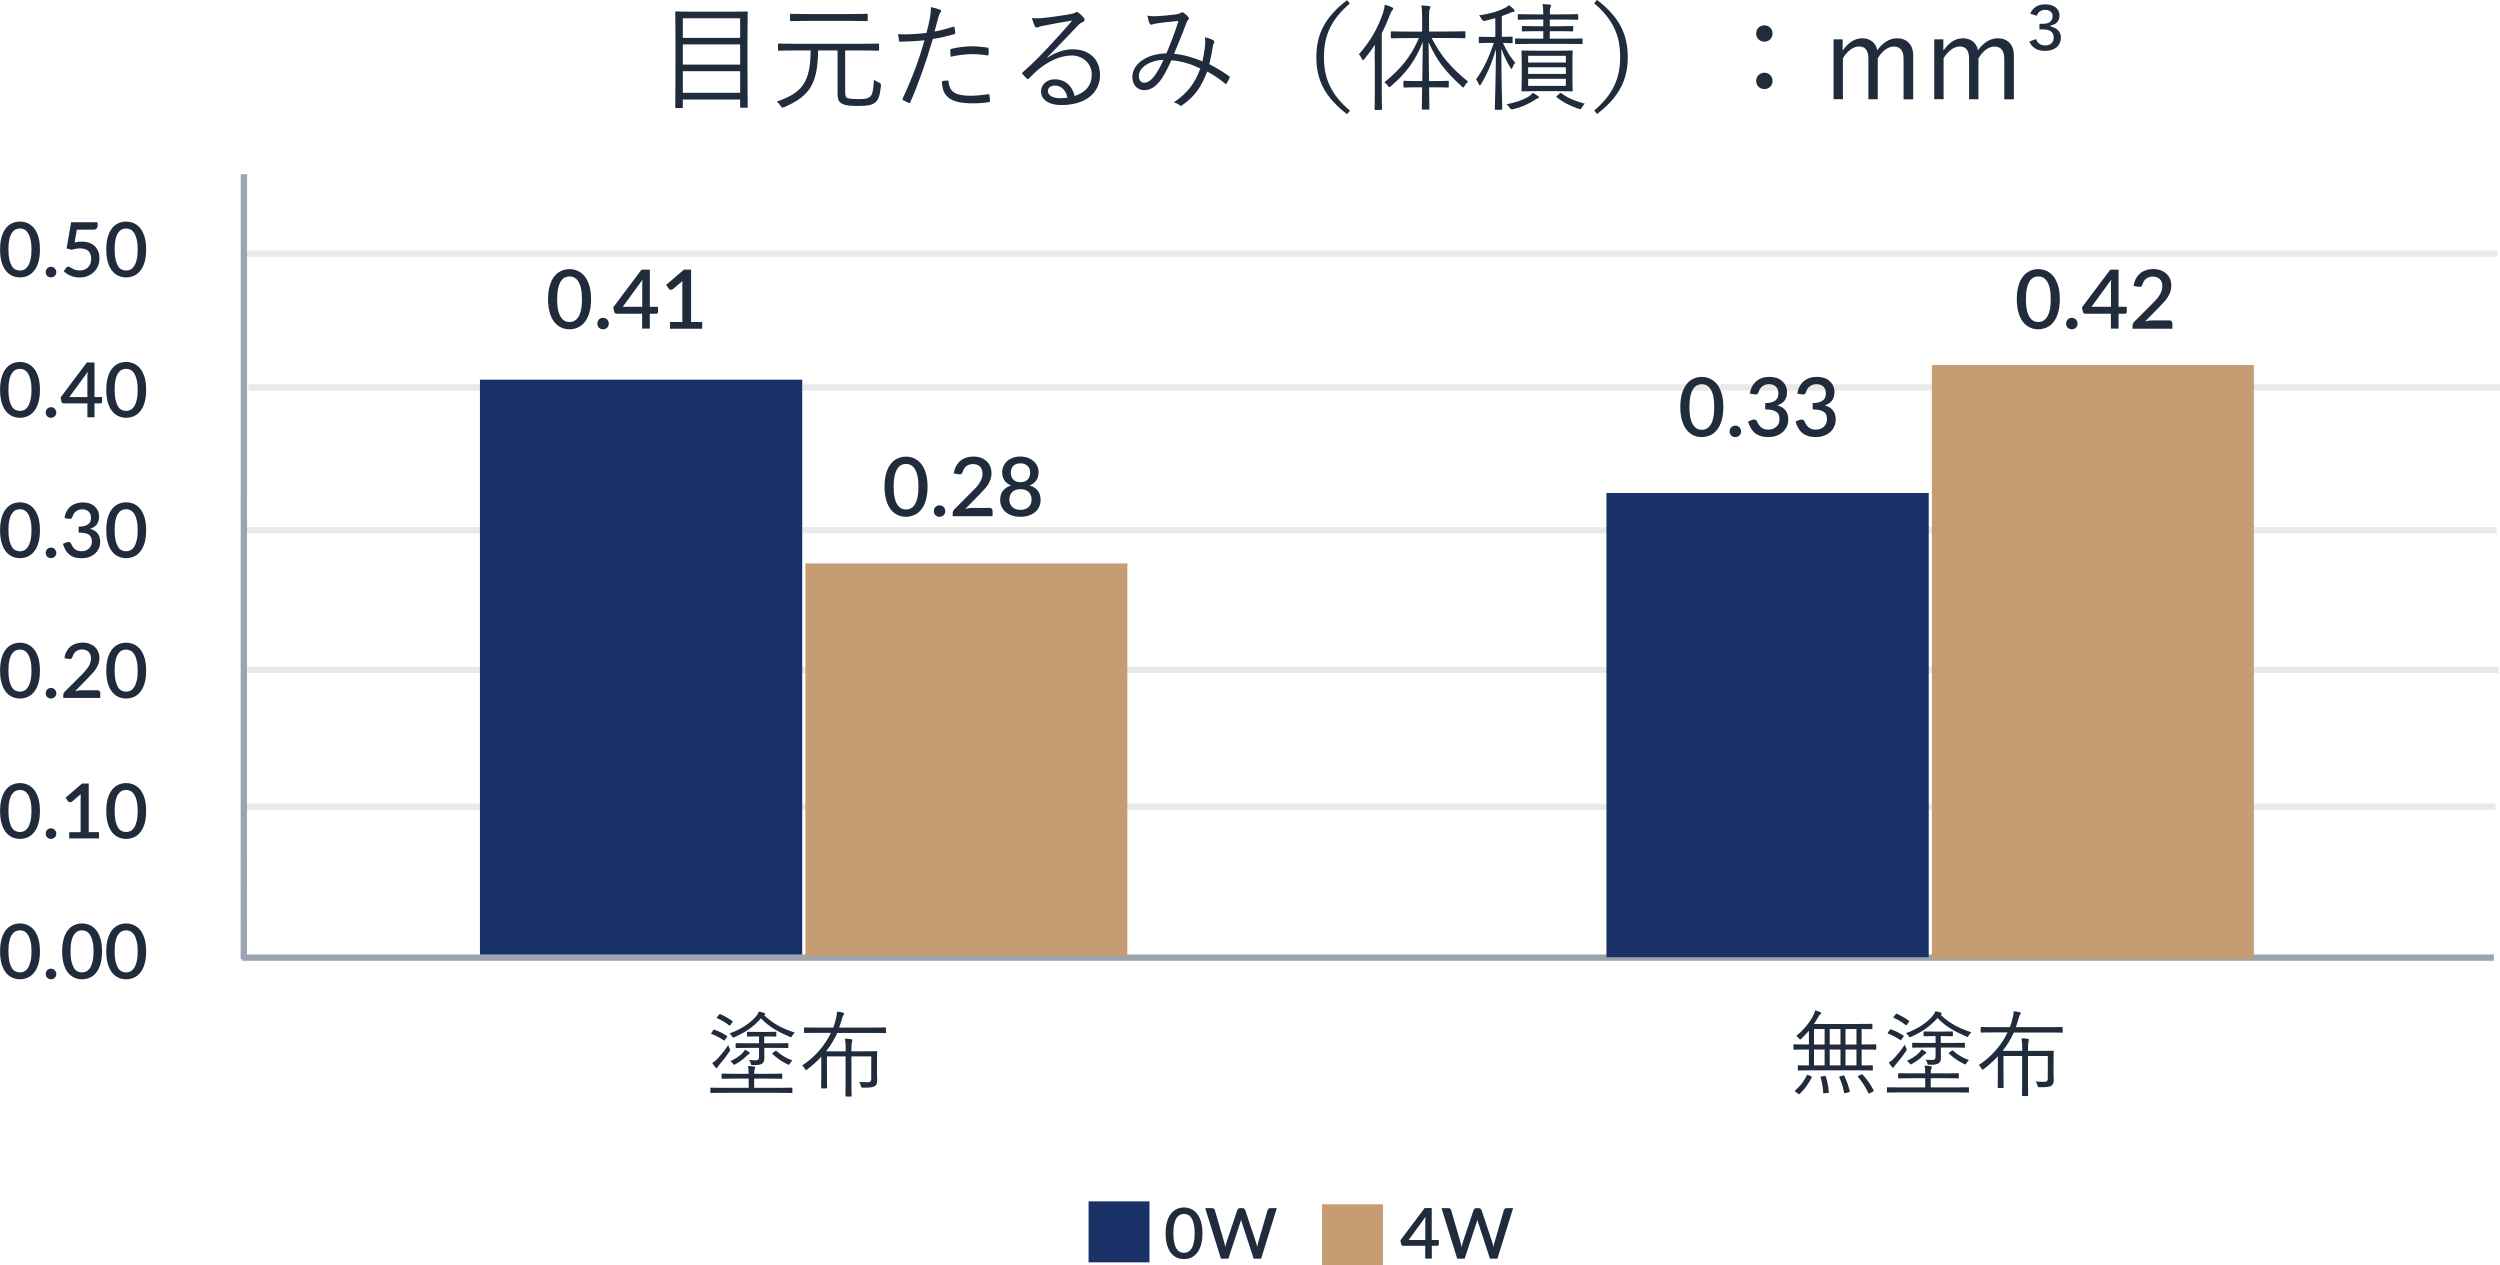 <?xml version="1.0" encoding="UTF-8"?>
<svg id="_レイヤー_2" data-name="レイヤー 2" xmlns="http://www.w3.org/2000/svg" viewBox="0 0 299.2 151.43">
  <defs>
    <style>
      .cls-1 {
        stroke: #3a4960;
      }

      .cls-1, .cls-2 {
        fill: none;
        stroke-miterlimit: 10;
        stroke-width: .76px;
      }

      .cls-3 {
        fill: #193166;
      }

      .cls-2 {
        stroke: #d3d3d3;
      }

      .cls-4 {
        fill: #c69c73;
      }

      .cls-5 {
        opacity: .5;
      }

      .cls-6 {
        fill: #202b3b;
      }
    </style>
  </defs>
  <g id="_饑1" data-name="ﾑ饑1">
    <g>
      <g class="cls-5">
        <g>
          <line class="cls-2" x1="29.46" y1="30.36" x2="298.93" y2="30.36"/>
          <line class="cls-2" x1="29.73" y1="46.37" x2="299.2" y2="46.37"/>
          <line class="cls-2" x1="29.32" y1="63.46" x2="298.79" y2="63.46"/>
          <line class="cls-2" x1="29.59" y1="80.17" x2="299.06" y2="80.17"/>
          <line class="cls-2" x1="29.18" y1="96.56" x2="298.65" y2="96.56"/>
          <line class="cls-1" x1="28.99" y1="114.61" x2="298.46" y2="114.61"/>
          <line class="cls-1" x1="29.19" y1="20.86" x2="29.18" y2="114.8"/>
        </g>
      </g>
      <g>
        <path class="cls-6" d="M4.78,29.86c0,.57-.06,1.07-.18,1.49-.12.42-.29.77-.51,1.04-.22.28-.47.48-.76.61-.29.13-.6.2-.94.2s-.65-.07-.94-.2c-.29-.13-.54-.34-.76-.61-.21-.28-.38-.62-.5-1.04-.12-.42-.18-.91-.18-1.49s.06-1.07.18-1.49c.12-.42.29-.77.5-1.04.21-.27.47-.48.76-.61.29-.14.61-.2.94-.2s.65.07.94.2c.29.14.54.34.76.61.22.27.38.62.51,1.04.12.42.18.92.18,1.49ZM3.77,29.86c0-.49-.04-.89-.12-1.21-.08-.32-.18-.58-.31-.78-.13-.19-.27-.33-.44-.41-.17-.08-.34-.12-.52-.12s-.36.04-.52.12c-.17.08-.31.22-.44.41s-.23.45-.3.78c-.08.32-.11.73-.11,1.21s.04.89.11,1.21c.08.32.18.58.3.78s.27.33.44.41c.17.08.34.12.52.12s.35-.04.52-.12c.17-.08.31-.22.44-.41.13-.19.23-.45.31-.78.08-.32.12-.73.12-1.21Z"/>
        <path class="cls-6" d="M5.47,32.57c0-.09.02-.17.05-.25.03-.08.08-.14.13-.2s.12-.1.2-.14c.08-.03.16-.05.25-.05s.17.02.25.05.15.08.2.14.1.13.14.2c.03.08.05.16.05.25s-.02.17-.05.25c-.03.08-.08.14-.14.2s-.13.1-.2.13c-.08.03-.16.05-.25.05s-.17-.02-.25-.05c-.08-.03-.14-.08-.2-.13s-.1-.12-.13-.2c-.03-.08-.05-.16-.05-.25Z"/>
        <path class="cls-6" d="M8.93,29.01c.16-.03.31-.06.45-.07s.28-.02.42-.02c.34,0,.65.05.91.15.26.1.48.24.66.42.18.18.31.39.4.63.09.24.13.5.13.78,0,.35-.06.67-.18.95-.12.29-.29.53-.51.73s-.47.36-.76.47c-.29.11-.61.16-.95.16-.2,0-.39-.02-.57-.06-.18-.04-.35-.09-.51-.16-.16-.07-.3-.15-.44-.24-.13-.09-.25-.18-.36-.28l.3-.42c.06-.09.15-.14.25-.14.07,0,.14.02.22.07.08.05.17.1.27.16.1.06.23.11.37.16.14.05.31.07.51.07.22,0,.41-.03.58-.1s.31-.17.43-.29c.12-.13.21-.28.27-.45.06-.18.09-.37.09-.58,0-.19-.03-.36-.08-.51s-.14-.28-.25-.39-.25-.19-.42-.24c-.17-.06-.36-.08-.58-.08-.16,0-.33.01-.49.04-.17.03-.34.07-.51.13l-.61-.17.54-3.13h3.17v.42c0,.14-.04.25-.13.34s-.23.13-.44.13h-1.92l-.26,1.52Z"/>
        <path class="cls-6" d="M17.49,29.86c0,.57-.06,1.07-.18,1.49-.12.42-.29.77-.51,1.04-.22.28-.47.48-.76.61-.29.13-.6.2-.94.2s-.65-.07-.94-.2c-.29-.13-.54-.34-.76-.61-.21-.28-.38-.62-.5-1.04-.12-.42-.18-.91-.18-1.49s.06-1.07.18-1.49c.12-.42.29-.77.5-1.04.21-.27.47-.48.76-.61.29-.14.61-.2.94-.2s.65.07.94.2c.29.14.54.34.76.61.22.27.38.62.51,1.04.12.42.18.92.18,1.49ZM16.48,29.86c0-.49-.04-.89-.12-1.21-.08-.32-.18-.58-.31-.78-.13-.19-.27-.33-.44-.41-.17-.08-.34-.12-.52-.12s-.36.04-.52.12c-.17.08-.31.22-.44.41s-.23.45-.3.78c-.08.32-.11.73-.11,1.21s.04.89.11,1.21c.08.32.18.58.3.78s.27.33.44.41c.17.08.34.12.52.12s.35-.04.52-.12c.17-.08.31-.22.44-.41.13-.19.23-.45.31-.78.08-.32.12-.73.12-1.21Z"/>
        <path class="cls-6" d="M4.78,46.66c0,.57-.06,1.07-.18,1.49-.12.42-.29.77-.51,1.04-.22.28-.47.48-.76.61-.29.13-.6.2-.94.2s-.65-.07-.94-.2c-.29-.13-.54-.34-.76-.61-.21-.28-.38-.62-.5-1.04-.12-.42-.18-.91-.18-1.49s.06-1.07.18-1.49c.12-.42.29-.77.5-1.04.21-.27.47-.48.76-.61.29-.14.61-.2.94-.2s.65.07.94.2c.29.14.54.34.76.61.22.27.38.62.51,1.04.12.42.18.92.18,1.49ZM3.77,46.66c0-.49-.04-.89-.12-1.21-.08-.32-.18-.58-.31-.78-.13-.19-.27-.33-.44-.41-.17-.08-.34-.12-.52-.12s-.36.04-.52.12c-.17.08-.31.22-.44.41s-.23.45-.3.78c-.08.32-.11.73-.11,1.21s.04.89.11,1.21c.08.32.18.58.3.78s.27.33.44.41c.17.08.34.12.52.12s.35-.04.52-.12c.17-.08.31-.22.44-.41.13-.19.23-.45.31-.78.08-.32.12-.73.12-1.21Z"/>
        <path class="cls-6" d="M5.47,49.37c0-.09.02-.17.05-.25.03-.08.08-.14.13-.2s.12-.1.2-.14c.08-.03.16-.05.25-.05s.17.02.25.05.15.08.2.14.1.13.14.2c.03.08.05.16.05.25s-.02.17-.05.25c-.03.08-.08.14-.14.2s-.13.1-.2.13c-.08.03-.16.05-.25.05s-.17-.02-.25-.05c-.08-.03-.14-.08-.2-.13s-.1-.12-.13-.2c-.03-.08-.05-.16-.05-.25Z"/>
        <path class="cls-6" d="M12.22,47.52v.56c0,.05-.02.1-.05.14-.03.04-.09.06-.16.06h-.7v1.66h-.85v-1.66h-2.83c-.07,0-.13-.02-.18-.06-.05-.04-.08-.09-.1-.15l-.1-.5,3.14-4.19h.92v4.14h.91ZM10.46,47.52v-2.39c0-.19.01-.4.04-.63l-2.2,3.02h2.16Z"/>
        <path class="cls-6" d="M17.49,46.66c0,.57-.06,1.07-.18,1.49-.12.42-.29.77-.51,1.04-.22.28-.47.48-.76.61-.29.13-.6.2-.94.2s-.65-.07-.94-.2c-.29-.13-.54-.34-.76-.61-.21-.28-.38-.62-.5-1.04-.12-.42-.18-.91-.18-1.49s.06-1.07.18-1.49c.12-.42.29-.77.5-1.04.21-.27.47-.48.76-.61.29-.14.61-.2.94-.2s.65.07.94.2c.29.14.54.34.76.61.22.27.38.62.51,1.04.12.42.18.92.18,1.49ZM16.48,46.66c0-.49-.04-.89-.12-1.21-.08-.32-.18-.58-.31-.78-.13-.19-.27-.33-.44-.41-.17-.08-.34-.12-.52-.12s-.36.04-.52.12c-.17.08-.31.22-.44.41s-.23.45-.3.78c-.08.32-.11.73-.11,1.21s.04.89.11,1.21c.08.32.18.58.3.78s.27.33.44.41c.17.08.34.12.52.12s.35-.04.52-.12c.17-.08.31-.22.44-.41.13-.19.23-.45.31-.78.08-.32.12-.73.12-1.21Z"/>
        <path class="cls-6" d="M4.78,63.46c0,.57-.06,1.07-.18,1.49-.12.42-.29.77-.51,1.04-.22.28-.47.48-.76.61-.29.13-.6.2-.94.2s-.65-.07-.94-.2c-.29-.13-.54-.34-.76-.61-.21-.28-.38-.62-.5-1.04-.12-.42-.18-.91-.18-1.49s.06-1.07.18-1.49c.12-.42.29-.77.5-1.04.21-.27.47-.48.76-.61.29-.14.61-.2.94-.2s.65.07.94.2c.29.14.54.34.76.61.22.27.38.62.51,1.04.12.42.18.92.18,1.49ZM3.77,63.46c0-.49-.04-.89-.12-1.21-.08-.32-.18-.58-.31-.78-.13-.19-.27-.33-.44-.41-.17-.08-.34-.12-.52-.12s-.36.04-.52.12c-.17.08-.31.22-.44.41s-.23.45-.3.78c-.08.32-.11.73-.11,1.21s.04.89.11,1.21c.08.32.18.58.3.78s.27.33.44.41c.17.08.34.12.52.12s.35-.04.52-.12c.17-.08.31-.22.44-.41.13-.19.23-.45.31-.78.08-.32.12-.73.12-1.21Z"/>
        <path class="cls-6" d="M5.47,66.17c0-.09.02-.17.05-.25.03-.08.08-.14.13-.2s.12-.1.2-.14c.08-.03.16-.05.25-.05s.17.02.25.05.15.08.2.14.1.13.14.2c.03.08.05.16.05.25s-.02.17-.05.25c-.03.08-.08.14-.14.2s-.13.1-.2.13c-.08.03-.16.05-.25.05s-.17-.02-.25-.05c-.08-.03-.14-.08-.2-.13s-.1-.12-.13-.2c-.03-.08-.05-.16-.05-.25Z"/>
        <path class="cls-6" d="M7.72,61.99c.05-.31.13-.58.26-.81.13-.23.28-.43.48-.58.19-.16.41-.27.66-.35.25-.08.52-.12.8-.12s.56.04.79.12c.24.08.44.2.61.35s.3.33.4.53c.09.21.14.43.14.68,0,.21-.02.39-.08.55-.05.16-.12.3-.21.42-.09.12-.21.22-.34.3-.13.08-.28.15-.45.2.41.12.71.31.91.57.2.26.3.58.3.98,0,.32-.06.6-.18.84-.12.25-.28.45-.48.62s-.44.3-.71.39c-.27.09-.55.13-.85.13-.34,0-.63-.04-.87-.12-.25-.08-.46-.2-.63-.35-.18-.15-.33-.33-.44-.54s-.22-.45-.3-.71l.42-.18c.11-.05.22-.06.32-.04s.18.08.22.17c.05.1.1.2.16.31.06.11.14.21.23.3s.21.17.35.23c.14.06.31.09.52.09s.39-.03.55-.1c.16-.07.29-.16.39-.26.1-.11.18-.23.23-.36s.08-.27.08-.4c0-.16-.02-.31-.06-.45-.04-.14-.12-.26-.23-.35-.11-.1-.27-.17-.48-.23-.21-.06-.48-.08-.82-.08v-.71c.28,0,.51-.03.7-.08.19-.05.34-.13.46-.22.11-.09.2-.2.25-.33.05-.13.07-.27.07-.43,0-.17-.03-.31-.08-.44s-.12-.23-.22-.32c-.09-.09-.2-.15-.33-.19s-.27-.06-.42-.06-.29.02-.41.06-.24.1-.34.18c-.1.08-.18.17-.25.27-.07.1-.12.22-.15.34-.04.12-.1.21-.17.25s-.18.05-.31.03l-.51-.09Z"/>
        <path class="cls-6" d="M17.49,63.46c0,.57-.06,1.07-.18,1.49-.12.42-.29.77-.51,1.04-.22.28-.47.48-.76.61-.29.13-.6.2-.94.2s-.65-.07-.94-.2c-.29-.13-.54-.34-.76-.61-.21-.28-.38-.62-.5-1.04-.12-.42-.18-.91-.18-1.49s.06-1.07.18-1.49c.12-.42.29-.77.5-1.04.21-.27.47-.48.76-.61.29-.14.61-.2.94-.2s.65.07.94.2c.29.14.54.34.76.61.22.27.38.62.51,1.04.12.42.18.92.18,1.49ZM16.48,63.46c0-.49-.04-.89-.12-1.21-.08-.32-.18-.58-.31-.78-.13-.19-.27-.33-.44-.41-.17-.08-.34-.12-.52-.12s-.36.04-.52.12c-.17.08-.31.22-.44.41s-.23.45-.3.78c-.08.32-.11.73-.11,1.21s.04.89.11,1.21c.08.32.18.58.3.78s.27.33.44.41c.17.08.34.12.52.12s.35-.04.52-.12c.17-.08.31-.22.44-.41.13-.19.23-.45.31-.78.08-.32.12-.73.12-1.21Z"/>
        <path class="cls-6" d="M4.78,80.26c0,.57-.06,1.07-.18,1.49-.12.42-.29.77-.51,1.04-.22.28-.47.48-.76.61-.29.13-.6.2-.94.2s-.65-.07-.94-.2c-.29-.13-.54-.34-.76-.61-.21-.28-.38-.62-.5-1.04-.12-.42-.18-.91-.18-1.49s.06-1.07.18-1.49c.12-.42.29-.77.5-1.04.21-.27.47-.48.76-.61.29-.14.61-.2.94-.2s.65.07.94.2c.29.14.54.34.76.61.22.27.38.62.51,1.04.12.42.18.92.18,1.49ZM3.77,80.26c0-.49-.04-.89-.12-1.21-.08-.32-.18-.58-.31-.78-.13-.19-.27-.33-.44-.41-.17-.08-.34-.12-.52-.12s-.36.04-.52.12c-.17.08-.31.22-.44.41s-.23.45-.3.78c-.08.32-.11.73-.11,1.21s.04.89.11,1.21c.08.32.18.58.3.78s.27.33.44.41c.17.08.34.12.52.12s.35-.04.52-.12c.17-.08.31-.22.44-.41.13-.19.23-.45.31-.78.08-.32.12-.73.12-1.21Z"/>
        <path class="cls-6" d="M5.47,82.97c0-.09.02-.17.05-.25.03-.08.08-.14.13-.2s.12-.1.2-.14c.08-.03.16-.05.25-.05s.17.02.25.05.15.08.2.14.1.13.14.2c.03.08.05.16.05.25s-.02.17-.05.25c-.03.08-.08.14-.14.2s-.13.1-.2.13c-.08.03-.16.05-.25.05s-.17-.02-.25-.05c-.08-.03-.14-.08-.2-.13s-.1-.12-.13-.2c-.03-.08-.05-.16-.05-.25Z"/>
        <path class="cls-6" d="M11.66,82.61c.11,0,.19.03.25.09.06.06.09.14.09.24v.59h-4.43v-.33c0-.07.01-.14.04-.21s.07-.14.13-.2l2.04-2.04c.17-.17.33-.34.46-.5.13-.16.25-.32.35-.47s.17-.32.22-.48c.05-.16.08-.33.08-.51s-.03-.33-.08-.46c-.05-.13-.13-.24-.22-.33-.09-.09-.2-.15-.33-.2s-.27-.07-.43-.07-.29.02-.41.06c-.13.04-.24.1-.34.18-.1.08-.18.17-.25.27-.07.1-.11.22-.14.34-.05.12-.1.21-.17.25s-.18.05-.31.03l-.51-.09c.05-.31.13-.58.26-.81.13-.23.28-.43.48-.58.19-.16.41-.27.66-.35s.52-.12.8-.12.56.04.8.13c.24.09.45.21.63.37.18.16.32.35.42.58s.15.48.15.77c0,.24-.04.47-.11.67s-.17.4-.29.59c-.12.19-.26.37-.43.55s-.33.36-.51.54l-1.58,1.62c.13-.04.26-.07.39-.09s.26-.03.38-.03h1.92Z"/>
        <path class="cls-6" d="M17.49,80.26c0,.57-.06,1.07-.18,1.49-.12.42-.29.77-.51,1.04-.22.28-.47.48-.76.61-.29.13-.6.2-.94.2s-.65-.07-.94-.2c-.29-.13-.54-.34-.76-.61-.21-.28-.38-.62-.5-1.04-.12-.42-.18-.91-.18-1.49s.06-1.07.18-1.49c.12-.42.29-.77.5-1.04.21-.27.47-.48.76-.61.29-.14.61-.2.94-.2s.65.07.94.2c.29.14.54.34.76.61.22.27.38.62.51,1.04.12.42.18.92.18,1.49ZM16.48,80.26c0-.49-.04-.89-.12-1.21-.08-.32-.18-.58-.31-.78-.13-.19-.27-.33-.44-.41-.17-.08-.34-.12-.52-.12s-.36.04-.52.12c-.17.08-.31.22-.44.41s-.23.45-.3.78c-.08.32-.11.73-.11,1.21s.04.89.11,1.21c.08.32.18.58.3.78s.27.33.44.41c.17.08.34.12.52.12s.35-.04.52-.12c.17-.08.31-.22.44-.41.13-.19.23-.45.31-.78.08-.32.12-.73.12-1.21Z"/>
        <path class="cls-6" d="M4.78,97.06c0,.57-.06,1.07-.18,1.49-.12.42-.29.77-.51,1.04-.22.28-.47.48-.76.61-.29.13-.6.2-.94.2s-.65-.07-.94-.2c-.29-.13-.54-.34-.76-.61-.21-.28-.38-.62-.5-1.04-.12-.42-.18-.91-.18-1.49s.06-1.07.18-1.49c.12-.42.29-.77.5-1.04.21-.27.47-.48.76-.61.29-.14.61-.2.94-.2s.65.07.94.2c.29.14.54.34.76.61.22.27.38.62.51,1.04.12.42.18.92.18,1.49ZM3.77,97.06c0-.49-.04-.89-.12-1.21-.08-.32-.18-.58-.31-.78-.13-.19-.27-.33-.44-.41-.17-.08-.34-.12-.52-.12s-.36.04-.52.12c-.17.08-.31.22-.44.41s-.23.45-.3.78c-.08.32-.11.73-.11,1.21s.04.89.11,1.21c.08.32.18.58.3.78s.27.33.44.41c.17.08.34.12.52.12s.35-.04.52-.12c.17-.08.31-.22.44-.41.13-.19.23-.45.31-.78.08-.32.12-.73.12-1.21Z"/>
        <path class="cls-6" d="M5.47,99.77c0-.09.02-.17.05-.25.03-.08.08-.14.13-.2s.12-.1.2-.14c.08-.03.16-.05.25-.05s.17.02.25.05.15.08.2.14.1.13.14.2c.03.08.05.16.05.25s-.02.17-.05.25c-.03.08-.08.14-.14.2s-.13.1-.2.13c-.08.03-.16.05-.25.05s-.17-.02-.25-.05c-.08-.03-.14-.08-.2-.13s-.1-.12-.13-.2c-.03-.08-.05-.16-.05-.25Z"/>
        <path class="cls-6" d="M11.85,99.6v.74h-3.57v-.74h1.37v-4.1c0-.15,0-.29.01-.45l-1.05.89s-.09.06-.14.07c-.05.01-.09.01-.13,0-.04,0-.08-.02-.11-.04s-.06-.04-.08-.07l-.3-.43,1.97-1.7h.8v5.82h1.23Z"/>
        <path class="cls-6" d="M17.49,97.06c0,.57-.06,1.07-.18,1.49-.12.42-.29.77-.51,1.04-.22.28-.47.48-.76.61-.29.13-.6.2-.94.2s-.65-.07-.94-.2c-.29-.13-.54-.34-.76-.61-.21-.28-.38-.62-.5-1.04-.12-.42-.18-.91-.18-1.49s.06-1.07.18-1.49c.12-.42.29-.77.5-1.04.21-.27.47-.48.76-.61.29-.14.61-.2.94-.2s.65.07.94.2c.29.14.54.34.76.61.22.27.38.62.51,1.04.12.42.18.92.18,1.49ZM16.48,97.06c0-.49-.04-.89-.12-1.21-.08-.32-.18-.58-.31-.78-.13-.19-.27-.33-.44-.41-.17-.08-.34-.12-.52-.12s-.36.04-.52.12c-.17.08-.31.22-.44.41s-.23.45-.3.78c-.08.32-.11.73-.11,1.21s.04.89.11,1.21c.08.32.18.58.3.78s.27.33.44.41c.17.08.34.12.52.12s.35-.04.52-.12c.17-.08.31-.22.44-.41.13-.19.23-.45.31-.78.08-.32.12-.73.12-1.21Z"/>
        <path class="cls-6" d="M4.78,113.86c0,.57-.06,1.07-.18,1.49-.12.42-.29.77-.51,1.04-.22.28-.47.48-.76.61-.29.13-.6.2-.94.2s-.65-.07-.94-.2c-.29-.13-.54-.34-.76-.61-.21-.28-.38-.62-.5-1.04-.12-.42-.18-.91-.18-1.49s.06-1.07.18-1.49c.12-.42.29-.77.5-1.04.21-.27.47-.48.76-.61.29-.14.61-.2.94-.2s.65.07.94.2c.29.14.54.34.76.61.22.27.38.62.51,1.04.12.42.18.92.18,1.49ZM3.77,113.86c0-.49-.04-.89-.12-1.21-.08-.32-.18-.58-.31-.78-.13-.19-.27-.33-.44-.41-.17-.08-.34-.12-.52-.12s-.36.04-.52.12c-.17.08-.31.22-.44.41s-.23.45-.3.78c-.08.32-.11.73-.11,1.21s.04.89.11,1.21c.08.32.18.58.3.78s.27.33.44.41c.17.08.34.12.52.12s.35-.04.52-.12c.17-.08.31-.22.44-.41.13-.19.23-.45.31-.78.08-.32.12-.73.12-1.21Z"/>
        <path class="cls-6" d="M5.47,116.57c0-.09.02-.17.05-.25.03-.08.08-.14.13-.2s.12-.1.2-.14c.08-.03.16-.05.25-.05s.17.02.25.05.15.08.2.14.1.13.14.2c.03.08.05.16.05.25s-.02.17-.05.25c-.03.08-.08.14-.14.2s-.13.1-.2.13c-.08.03-.16.05-.25.05s-.17-.02-.25-.05c-.08-.03-.14-.08-.2-.13s-.1-.12-.13-.2c-.03-.08-.05-.16-.05-.25Z"/>
        <path class="cls-6" d="M12.21,113.86c0,.57-.06,1.07-.18,1.49-.12.42-.29.77-.51,1.04-.22.28-.47.48-.76.61-.29.13-.6.2-.94.2s-.65-.07-.94-.2c-.29-.13-.54-.34-.76-.61-.21-.28-.38-.62-.5-1.04-.12-.42-.18-.91-.18-1.49s.06-1.07.18-1.49c.12-.42.29-.77.5-1.04.21-.27.47-.48.76-.61.29-.14.61-.2.94-.2s.65.07.94.2c.29.14.54.34.76.61.22.27.38.62.51,1.04.12.42.18.92.18,1.49ZM11.2,113.86c0-.49-.04-.89-.12-1.21-.08-.32-.18-.58-.31-.78-.13-.19-.27-.33-.44-.41-.17-.08-.34-.12-.52-.12s-.36.04-.52.12c-.17.08-.31.22-.44.41s-.23.45-.3.78c-.08.32-.11.73-.11,1.21s.04.89.11,1.21c.08.32.18.58.3.78s.27.33.44.41c.17.08.34.12.52.12s.35-.04.52-.12c.17-.08.31-.22.44-.41.13-.19.23-.45.31-.78.08-.32.12-.73.12-1.21Z"/>
        <path class="cls-6" d="M17.49,113.86c0,.57-.06,1.07-.18,1.49-.12.42-.29.77-.51,1.04-.22.28-.47.48-.76.61-.29.13-.6.2-.94.2s-.65-.07-.94-.2c-.29-.13-.54-.34-.76-.61-.21-.28-.38-.62-.5-1.04-.12-.42-.18-.91-.18-1.49s.06-1.07.18-1.49c.12-.42.29-.77.5-1.04.21-.27.47-.48.76-.61.29-.14.61-.2.94-.2s.65.07.94.2c.29.14.54.34.76.61.22.27.38.62.51,1.04.12.42.18.92.18,1.49ZM16.48,113.86c0-.49-.04-.89-.12-1.21-.08-.32-.18-.58-.31-.78-.13-.19-.27-.33-.44-.41-.17-.08-.34-.12-.52-.12s-.36.04-.52.12c-.17.08-.31.22-.44.41s-.23.45-.3.78c-.08.32-.11.73-.11,1.21s.04.89.11,1.21c.08.32.18.58.3.78s.27.33.44.41c.17.08.34.12.52.12s.35-.04.52-.12c.17-.08.31-.22.44-.41.13-.19.23-.45.31-.78.08-.32.12-.73.12-1.21Z"/>
      </g>
      <g>
        <path class="cls-6" d="M94.84,130.72c0,.08-.01.09-.09.09-.07,0-.41-.02-1.46-.02h-6.73c-1.04,0-1.4.02-1.46.02-.08,0-.08-.01-.08-.09v-.46c0-.08,0-.09.08-.09.06,0,.41.02,1.46.02h3.04v-1.1h-1.58c-1.13,0-1.51.02-1.57.02-.09,0-.09-.01-.09-.09v-.44c0-.08,0-.09.09-.09.06,0,.44.02,1.57.02h1.58c-.01-.35-.02-.65-.07-.93.28.01.52.03.73.07.08.01.13.06.13.1,0,.08-.02.12-.06.19-.04.09-.07.26-.07.57h1.69c1.14,0,1.52-.02,1.58-.02.08,0,.09.01.09.09v.44c0,.08-.01.09-.09.09-.06,0-.44-.02-1.58-.02h-1.69v1.1h3.02c1.04,0,1.39-.02,1.46-.02.08,0,.09.01.09.09v.46ZM86.78,124.42c-.08.12-.09.15-.18.08-.45-.31-.94-.56-1.43-.75-.08-.03-.09-.06,0-.18l.19-.27c.04-.07.08-.09.15-.06.52.18.97.4,1.46.72.08.04.08.08.01.18l-.19.28ZM87.37,125.69c0,.06-.03.1-.11.21-.41.63-.76,1.05-1.1,1.44-.16.19-.26.32-.28.38-.04.09-.07.12-.11.12s-.08-.03-.13-.09c-.13-.13-.3-.36-.4-.53.22-.13.45-.31.63-.52.45-.49.86-.97,1.29-1.64.02.16.1.3.17.44.04.08.06.12.06.17ZM86.06,121.43c.07-.08.07-.09.15-.06.47.21.97.49,1.43.82.07.04.07.08-.01.18l-.18.26c-.09.12-.11.15-.19.09-.44-.37-.94-.65-1.42-.86-.08-.03-.09-.06.01-.17l.21-.26ZM91.45,121.5c1.03.97,2.04,1.55,3.67,2.08-.12.12-.24.24-.31.38-.07.12-.09.18-.16.18-.03,0-.08-.02-.15-.06-1.42-.62-2.42-1.16-3.43-2.2-.94,1.06-1.92,1.69-3.15,2.24-.2.08-.21.08-.32-.11-.09-.13-.17-.22-.3-.32,1.44-.53,2.49-1.25,3.16-2.03.2-.24.31-.43.37-.6.23.04.43.1.63.17.1.04.12.08.12.13,0,.04-.03.09-.08.11l-.06.02ZM89.61,126.17c-.08.03-.18.12-.28.22-.36.36-.75.66-1.27.95-.09.06-.15.08-.19.08-.06,0-.09-.03-.15-.12-.09-.12-.2-.24-.31-.3.54-.25,1.02-.56,1.32-.84.16-.15.34-.35.44-.53.2.1.35.19.48.29.07.06.08.07.08.13,0,.04-.06.09-.12.11ZM94.36,125.34c0,.08-.01.09-.09.09-.07,0-.43-.02-1.52-.02h-1.28c0,.38.01.82.01,1.14,0,.38-.04.58-.27.74-.19.13-.46.19-1.08.18-.22,0-.24.01-.29-.22-.03-.15-.1-.28-.2-.39.35.03.54.04.74.04.37-.01.46-.1.46-.44v-1.05h-1.19c-1.1,0-1.46.02-1.52.02-.08,0-.09-.01-.09-.09v-.41c0-.08.01-.09.09-.09.07,0,.43.02,1.52.02h1.19v-.82h-.26c-.79,0-1.03.02-1.1.02s-.08-.01-.08-.09v-.39c0-.09.01-.1.08-.1s.3.02,1.1.02h1.15c.79,0,1.04-.02,1.09-.02.08,0,.09.01.09.1v.39c0,.08-.01.09-.09.09-.04,0-.29-.02-1.09-.02h-.27v.82h1.28c1.1,0,1.46-.02,1.52-.02.08,0,.09.01.09.09v.41ZM92.76,125.8c.09-.07.11-.07.18-.01.55.49,1.11.83,1.89,1.13-.09.08-.2.21-.29.36-.07.1-.09.15-.15.15-.03,0-.08-.02-.16-.06-.74-.38-1.17-.67-1.77-1.22-.07-.07-.06-.09.07-.18l.22-.17Z"/>
        <path class="cls-6" d="M106.07,123.55c0,.08-.01.09-.09.09-.06,0-.4-.02-1.46-.02h-4.31c-.37.81-.82,1.53-1.34,2.2h2.34v-.24c0-.53-.01-.85-.08-1.27.29.01.55.03.76.07.08.01.12.04.12.09,0,.06-.02.1-.04.19-.04.13-.07.41-.07.92v.24h1.34c1.1,0,1.59-.02,1.65-.02.08,0,.09.01.09.09,0,.06-.02.4-.02,1.19v1.32c0,.34.02.6.02.88,0,.32-.06.55-.25.68-.2.16-.55.22-1.42.21-.22,0-.22-.01-.28-.22-.04-.17-.11-.31-.2-.47.38.03.69.04,1.06.04.28,0,.38-.11.38-.41v-2.68h-2.37v3.14c0,1.06.02,1.52.02,1.58,0,.07-.01.08-.09.08h-.56c-.08,0-.09-.01-.09-.08s.02-.52.02-1.58v-3.14h-2.23v2.37c0,.99.02,1.31.02,1.37,0,.08-.01.09-.1.09h-.53c-.08,0-.09-.01-.09-.09,0-.06.02-.38.02-1.37v-2.33c-.52.56-1.09,1.08-1.68,1.52-.08.06-.11.09-.15.09-.04,0-.07-.06-.13-.17-.09-.17-.22-.31-.33-.4,1.48-.95,2.7-2.34,3.45-3.9h-1.67c-1.05,0-1.4.02-1.46.02-.08,0-.09-.01-.09-.09v-.49c0-.08.01-.09.09-.09.06,0,.4.02,1.46.02h1.94c.09-.22.17-.46.23-.69.17-.6.22-.88.22-1.21.25.02.52.06.69.1.1.02.17.07.17.12,0,.08-.04.12-.1.2-.07.09-.12.31-.26.77-.07.24-.16.5-.24.71h4.05c1.05,0,1.4-.02,1.46-.02.08,0,.09.01.09.09v.49Z"/>
      </g>
      <g>
        <path class="cls-6" d="M224.55,125.54c0,.08-.01.09-.09.09-.06,0-.4-.02-1.44-.02h-.22v1.9c.86,0,1.2-.02,1.25-.02.08,0,.09.01.09.09v.45c0,.08-.01.09-.09.09-.06,0-.44-.02-1.53-.02h-5.75c-1.1,0-1.47.02-1.52.02-.08,0-.09-.01-.09-.09v-.45c0-.08.01-.09.09-.09.04,0,.37.02,1.24.02v-1.9h-.32c-1.04,0-1.39.02-1.44.02-.08,0-.09-.01-.09-.09v-.47c0-.08.01-.09.09-.09.06,0,.4.02,1.44.02h.32v-1.64c-.28.32-.58.65-.88.93-.08.08-.12.11-.16.11-.06,0-.09-.04-.17-.15-.1-.12-.19-.2-.31-.27.9-.71,1.56-1.55,2-2.37.15-.29.21-.45.27-.69.22.06.45.13.63.22.06.02.1.07.1.11s-.02.08-.1.13c-.08.06-.17.17-.27.35-.15.26-.31.54-.5.82h5.31c1.14,0,1.52-.02,1.59-.02.08,0,.09.01.09.09v.46c0,.08-.01.09-.09.09-.06,0-.37-.01-1.2-.02v1.85h.22c1.04,0,1.39-.02,1.44-.02.08,0,.09.01.09.09v.47ZM216.73,128.79c.12.07.12.09.1.16-.38.76-.84,1.38-1.43,1.96-.07.07-.1.06-.21-.02l-.28-.21c-.11-.09-.11-.12-.04-.19.6-.54,1.04-1.1,1.38-1.81.03-.07.06-.07.21,0l.28.12ZM218.37,123.16h-1.27v1.85h1.27v-1.85ZM218.37,125.61h-1.27v1.9h1.27v-1.9ZM218.35,128.76c.11-.02.13-.01.16.08.19.56.29,1.14.37,1.85.01.08,0,.1-.13.11l-.38.04c-.16.02-.17,0-.17-.09-.04-.67-.13-1.22-.31-1.8-.02-.1,0-.11.16-.13l.31-.06ZM220.27,123.16h-1.29v1.85h1.29v-1.85ZM220.27,125.61h-1.29v1.9h1.29v-1.9ZM220.56,128.72c.12-.03.13-.02.18.06.3.63.49,1.19.64,1.81.02.09.01.1-.11.13l-.36.09c-.17.04-.19.04-.21-.04-.12-.65-.31-1.25-.57-1.83-.03-.08-.02-.09.12-.13l.31-.09ZM222.18,123.16h-1.31v1.85h1.31v-1.85ZM222.18,125.61h-1.31v1.9h1.31v-1.9ZM222.72,128.6c.12-.06.13-.06.2.01.55.6.94,1.15,1.31,1.87.04.08.03.11-.1.18l-.31.16c-.15.08-.17.08-.21,0-.35-.74-.72-1.3-1.24-1.94-.06-.07-.04-.08.09-.15l.27-.13Z"/>
        <path class="cls-6" d="M235.65,130.67c0,.08-.01.09-.09.09-.07,0-.41-.02-1.46-.02h-6.73c-1.04,0-1.4.02-1.46.02-.08,0-.08-.01-.08-.09v-.46c0-.08,0-.09.08-.09.06,0,.41.02,1.46.02h3.04v-1.1h-1.58c-1.13,0-1.51.02-1.57.02-.09,0-.09-.01-.09-.09v-.44c0-.08,0-.09.09-.09.06,0,.44.02,1.57.02h1.58c-.01-.35-.02-.65-.07-.93.28.01.52.03.73.07.08.01.13.06.13.1,0,.08-.02.12-.06.19-.04.09-.07.26-.07.57h1.69c1.14,0,1.52-.02,1.58-.02.08,0,.09.01.09.09v.44c0,.08-.01.09-.09.09-.06,0-.44-.02-1.58-.02h-1.69v1.1h3.02c1.04,0,1.39-.02,1.46-.02.08,0,.09.01.09.09v.46ZM227.59,124.38c-.08.12-.09.15-.18.08-.45-.31-.94-.56-1.43-.75-.08-.03-.09-.06,0-.18l.19-.27c.04-.07.08-.09.15-.06.52.18.97.4,1.46.72.08.04.08.08.01.18l-.19.28ZM228.18,125.64c0,.06-.03.1-.11.21-.41.63-.76,1.05-1.1,1.44-.16.19-.26.32-.28.38-.04.09-.07.12-.11.12s-.08-.03-.13-.09c-.13-.13-.3-.36-.4-.53.22-.13.45-.31.63-.52.45-.49.86-.97,1.29-1.64.02.16.1.3.17.44.04.08.06.12.06.17ZM226.87,121.39c.07-.08.07-.09.15-.06.47.21.97.49,1.43.82.07.04.07.08-.01.18l-.18.26c-.09.12-.11.15-.19.09-.44-.37-.94-.65-1.42-.86-.08-.03-.09-.06.01-.17l.21-.26ZM232.26,121.46c1.03.97,2.04,1.55,3.67,2.08-.12.12-.24.24-.31.38-.07.12-.09.18-.16.18-.03,0-.08-.02-.15-.06-1.42-.62-2.42-1.16-3.43-2.2-.94,1.06-1.92,1.69-3.15,2.24-.2.08-.21.08-.32-.11-.09-.13-.17-.22-.3-.32,1.44-.53,2.49-1.25,3.16-2.03.2-.24.31-.43.37-.6.23.04.43.1.63.17.1.04.12.08.12.13,0,.04-.03.09-.08.11l-.06.02ZM230.42,126.13c-.08.03-.18.12-.28.22-.36.36-.75.66-1.27.95-.09.06-.15.08-.19.08-.06,0-.09-.03-.15-.12-.09-.12-.2-.24-.31-.3.54-.25,1.02-.56,1.32-.84.16-.15.34-.35.44-.53.2.1.35.19.48.29.07.06.08.07.08.13,0,.04-.06.09-.12.11ZM235.17,125.3c0,.08-.01.09-.09.09-.07,0-.43-.02-1.52-.02h-1.28c0,.38.01.82.01,1.14,0,.38-.04.58-.27.74-.19.13-.46.19-1.08.18-.22,0-.24.01-.29-.22-.03-.15-.1-.28-.2-.39.35.03.54.04.74.04.37-.01.46-.1.46-.44v-1.05h-1.19c-1.1,0-1.46.02-1.52.02-.08,0-.09-.01-.09-.09v-.41c0-.08.01-.09.09-.09.07,0,.43.02,1.52.02h1.19v-.82h-.26c-.79,0-1.03.02-1.1.02s-.08-.01-.08-.09v-.39c0-.09.01-.1.08-.1s.3.02,1.1.02h1.15c.79,0,1.04-.02,1.09-.02.08,0,.09.01.09.1v.39c0,.08-.01.09-.09.09-.04,0-.29-.02-1.09-.02h-.27v.82h1.28c1.1,0,1.46-.02,1.52-.02.08,0,.09.01.09.09v.41ZM233.57,125.76c.09-.07.11-.07.18-.01.55.49,1.11.83,1.89,1.13-.09.08-.2.21-.29.36-.07.1-.09.15-.15.15-.03,0-.08-.02-.16-.06-.74-.38-1.17-.67-1.77-1.22-.07-.07-.06-.09.07-.18l.22-.17Z"/>
        <path class="cls-6" d="M246.88,123.5c0,.08-.01.09-.09.09-.06,0-.4-.02-1.46-.02h-4.31c-.37.81-.82,1.53-1.34,2.2h2.34v-.24c0-.53-.01-.85-.08-1.27.29.01.55.03.76.07.08.01.12.04.12.09,0,.06-.02.1-.04.19-.04.13-.07.41-.07.92v.24h1.34c1.1,0,1.59-.02,1.65-.02.08,0,.09.01.09.09,0,.06-.02.4-.02,1.19v1.32c0,.34.02.6.02.88,0,.32-.06.55-.25.68-.2.16-.55.22-1.42.21-.22,0-.22-.01-.28-.22-.04-.17-.11-.31-.2-.47.38.03.69.04,1.06.04.28,0,.38-.11.38-.41v-2.68h-2.37v3.14c0,1.06.02,1.52.02,1.58,0,.07-.01.08-.09.08h-.56c-.08,0-.09-.01-.09-.08s.02-.52.02-1.58v-3.14h-2.23v2.37c0,.99.02,1.31.02,1.37,0,.08-.01.09-.1.09h-.53c-.08,0-.09-.01-.09-.09,0-.06.02-.38.02-1.37v-2.33c-.52.56-1.09,1.08-1.68,1.52-.08.06-.11.09-.15.09-.04,0-.07-.06-.13-.17-.09-.17-.22-.31-.32-.4,1.48-.95,2.7-2.34,3.45-3.9h-1.67c-1.05,0-1.4.02-1.46.02-.08,0-.09-.01-.09-.09v-.49c0-.08.01-.09.09-.09.06,0,.4.02,1.46.02h1.94c.09-.22.17-.46.23-.69.17-.6.22-.88.22-1.21.25.02.52.06.69.1.1.02.17.07.17.12,0,.08-.04.12-.1.2-.07.09-.12.31-.26.77-.07.24-.16.5-.23.71h4.05c1.05,0,1.4-.02,1.46-.02.08,0,.09.01.09.09v.49Z"/>
      </g>
      <g>
        <rect class="cls-3" x="57.44" y="45.44" width="38.57" height="68.8"/>
        <g>
          <path class="cls-6" d="M70.74,35.81c0,.62-.07,1.15-.2,1.6-.13.45-.31.82-.55,1.12-.23.3-.5.52-.82.66-.31.14-.65.22-1.01.22s-.7-.07-1.01-.22-.59-.36-.82-.66c-.23-.3-.41-.67-.54-1.12-.13-.45-.2-.98-.2-1.6s.07-1.15.2-1.6c.13-.45.31-.83.54-1.12.23-.3.5-.52.82-.66.31-.15.65-.22,1.01-.22s.7.07,1.01.22c.31.15.59.37.82.66.23.3.41.67.55,1.12.13.45.2.99.2,1.6ZM69.65,35.81c0-.52-.04-.96-.12-1.31-.08-.35-.19-.63-.33-.84-.14-.21-.3-.36-.48-.45s-.37-.13-.56-.13-.38.04-.56.13c-.18.09-.34.24-.47.45-.14.21-.25.49-.33.84-.08.35-.12.78-.12,1.31s.04.96.12,1.31c.08.35.19.63.33.84.14.21.29.36.47.45.18.09.37.13.56.13s.38-.04.56-.13c.18-.09.34-.24.48-.45.14-.21.25-.49.33-.84.08-.35.12-.78.12-1.31Z"/>
          <path class="cls-6" d="M71.49,38.73c0-.09.02-.18.05-.27.03-.08.08-.16.14-.22.06-.06.13-.11.22-.15.08-.04.17-.05.27-.05s.18.02.27.05c.08.04.16.08.22.15.06.06.11.13.15.22.04.08.05.17.05.27s-.02.19-.05.27c-.04.08-.08.15-.15.22-.06.06-.13.11-.22.14-.08.03-.17.05-.27.05s-.18-.02-.27-.05c-.08-.03-.15-.08-.22-.14-.06-.06-.11-.13-.14-.22-.03-.08-.05-.17-.05-.27Z"/>
          <path class="cls-6" d="M78.75,36.73v.61c0,.06-.02.11-.06.15-.04.04-.09.06-.17.06h-.75v1.78h-.92v-1.78h-3.05c-.08,0-.14-.02-.19-.07-.05-.04-.09-.1-.11-.16l-.11-.54,3.39-4.51h.99v4.45h.98ZM76.86,36.73v-2.58c0-.21.01-.43.04-.68l-2.37,3.25h2.33Z"/>
          <path class="cls-6" d="M84.04,38.54v.8h-3.85v-.8h1.47v-4.42c0-.16,0-.32.01-.48l-1.13.96s-.1.06-.15.08-.1.01-.14,0-.08-.03-.12-.05-.06-.04-.08-.07l-.33-.46,2.13-1.83h.86v6.27h1.33Z"/>
        </g>
        <rect class="cls-4" x="96.39" y="67.43" width="38.53" height="47"/>
        <g>
          <path class="cls-6" d="M111.01,58.25c0,.62-.07,1.15-.2,1.6-.13.45-.31.82-.55,1.12-.23.3-.5.52-.82.66-.31.14-.65.22-1.01.22s-.7-.07-1.01-.22-.59-.36-.82-.66c-.23-.3-.41-.67-.54-1.12-.13-.45-.2-.98-.2-1.6s.07-1.15.2-1.6c.13-.45.31-.83.54-1.12.23-.3.5-.52.82-.66.31-.15.65-.22,1.01-.22s.7.07,1.01.22c.31.15.59.37.82.66.23.3.41.67.55,1.12.13.45.2.99.2,1.6ZM109.92,58.25c0-.52-.04-.96-.12-1.31-.08-.35-.19-.63-.33-.84-.14-.21-.3-.36-.48-.45s-.37-.13-.56-.13-.38.04-.56.13c-.18.09-.34.24-.47.45-.14.21-.25.49-.33.84-.08.35-.12.78-.12,1.31s.04.96.12,1.31c.08.35.19.63.33.84.14.21.29.36.47.45.18.09.37.13.56.13s.38-.04.56-.13c.18-.09.34-.24.48-.45.14-.21.25-.49.33-.84.08-.35.12-.78.12-1.31Z"/>
          <path class="cls-6" d="M111.76,61.17c0-.09.02-.18.05-.27.03-.08.08-.16.14-.22.06-.06.13-.11.22-.15.08-.04.17-.05.27-.05s.18.02.27.05c.08.04.16.08.22.15.06.06.11.13.15.22.04.08.05.17.05.27s-.02.19-.05.27c-.04.08-.08.15-.15.22-.06.06-.13.11-.22.14-.08.03-.17.05-.27.05s-.18-.02-.27-.05c-.08-.03-.15-.08-.22-.14-.06-.06-.11-.13-.14-.22-.03-.08-.05-.17-.05-.27Z"/>
          <path class="cls-6" d="M118.42,60.78c.11,0,.2.03.27.1.06.07.1.15.1.26v.64h-4.77v-.36c0-.07.01-.15.04-.23.03-.08.08-.15.14-.22l2.2-2.2c.19-.19.35-.36.5-.53.15-.17.27-.34.37-.51.1-.17.18-.34.24-.52.05-.17.08-.36.08-.55s-.03-.35-.09-.49c-.06-.14-.14-.26-.24-.35-.1-.09-.22-.16-.36-.21-.14-.05-.29-.07-.46-.07s-.31.02-.44.07c-.14.05-.26.11-.36.19-.11.08-.19.18-.26.29-.07.11-.12.24-.15.37-.05.13-.11.22-.19.27-.08.05-.19.06-.34.03l-.55-.1c.05-.33.14-.63.28-.88.14-.25.31-.46.51-.63.21-.17.44-.3.71-.38.27-.09.55-.13.86-.13s.6.05.86.14c.26.09.49.23.68.4.19.17.34.38.45.62.11.25.16.52.16.83,0,.26-.04.5-.11.73-.08.22-.18.43-.31.64-.13.2-.28.4-.46.59s-.36.38-.55.58l-1.71,1.74c.14-.04.28-.07.42-.09.14-.02.28-.03.4-.03h2.07Z"/>
          <path class="cls-6" d="M123.23,58.1c.43.13.76.35.98.64.22.29.33.65.33,1.08,0,.31-.06.59-.18.84-.12.25-.28.47-.5.64-.21.18-.47.31-.76.41-.3.1-.62.14-.98.14s-.69-.05-.98-.14c-.3-.1-.55-.23-.76-.41-.21-.18-.38-.39-.5-.64s-.18-.53-.18-.84c0-.43.11-.79.33-1.08.22-.29.54-.5.98-.64-.35-.14-.62-.34-.8-.61-.18-.27-.27-.59-.27-.97,0-.26.05-.51.16-.74s.25-.43.44-.6c.19-.17.42-.3.69-.4.27-.1.56-.14.89-.14s.62.05.88.14c.27.1.49.23.69.4.19.17.34.37.45.6.11.23.16.48.16.74,0,.38-.09.7-.27.97-.18.27-.44.47-.8.61ZM122.12,61.02c.21,0,.4-.03.57-.09.17-.06.31-.15.42-.25.11-.11.2-.24.26-.39.06-.15.09-.31.09-.49,0-.22-.03-.4-.1-.56-.07-.16-.16-.29-.28-.39-.12-.1-.26-.18-.42-.23-.16-.05-.34-.08-.53-.08s-.37.03-.53.08c-.16.05-.3.13-.42.23-.12.1-.21.23-.28.39-.07.16-.1.34-.1.56,0,.18.03.34.09.49.06.15.15.28.26.39.11.11.25.19.42.25.17.06.36.09.57.09ZM122.12,55.45c-.19,0-.36.03-.51.09-.15.06-.27.14-.36.24-.09.1-.17.21-.21.35s-.07.27-.07.42.02.29.06.43c.04.14.11.27.2.37.09.11.21.2.36.26.15.07.33.1.54.1s.39-.03.54-.1c.15-.07.27-.15.36-.26.09-.11.16-.23.2-.37.04-.14.06-.28.06-.43s-.02-.29-.07-.42-.12-.25-.22-.35c-.1-.1-.22-.18-.36-.24-.14-.06-.31-.09-.5-.09Z"/>
        </g>
      </g>
      <g>
        <path class="cls-6" d="M89.46,7.82c0,4.15.03,4.89.03,4.96,0,.1-.01.11-.11.11h-.69c-.1,0-.11-.01-.11-.11v-.87h-6.86v.91c0,.1-.01.11-.13.11h-.67c-.1,0-.11-.01-.11-.11,0-.07.03-.83.03-4.97v-2.76c0-2.76-.03-3.53-.03-3.61,0-.1.01-.11.11-.11.08,0,.57.03,1.96.03h4.52c1.4,0,1.89-.03,1.98-.03.1,0,.11.01.11.11,0,.07-.03.84-.03,3.24v3.11ZM88.58,2.19h-6.86v2.34h6.86v-2.34ZM88.58,5.31h-6.86v2.42h6.86v-2.42ZM88.58,8.52h-6.86v2.59h6.86v-2.59Z"/>
        <path class="cls-6" d="M101.15,10.84c0,.66.04.81.32.91.25.08.64.11,1.25.11.76,0,1.12-.04,1.44-.32.24-.22.38-.78.43-1.99.22.15.42.25.63.34q.24.1.21.34c-.1,1.18-.31,1.74-.67,2.02-.42.35-.99.43-2.07.43-.84,0-1.44-.04-1.82-.22-.43-.21-.63-.43-.63-1.34v-5.08h-2.33c-.04,3.96-.98,5.45-4.03,6.77-.11.04-.18.07-.24.07-.07,0-.11-.06-.21-.2-.14-.21-.29-.39-.46-.53,3.1-1.05,4.01-2.35,4.05-6.11h-1.95c-1.33,0-1.77.03-1.85.03-.1,0-.11-.01-.11-.11v-.64c0-.1.01-.11.11-.11.08,0,.52.03,1.85.03h8.18c1.33,0,1.78-.03,1.85-.03.1,0,.11.01.11.11v.64c0,.1-.01.11-.11.11-.07,0-.52-.03-1.85-.03h-2.1v4.82ZM103.85,2.42c0,.1-.01.11-.11.11-.08,0-.56-.03-1.99-.03h-5.1c-1.43,0-1.92.03-1.99.03-.1,0-.11-.01-.11-.11v-.66c0-.1.01-.11.11-.11.07,0,.56.03,1.99.03h5.1c1.43,0,1.9-.03,1.99-.03.1,0,.11.01.11.11v.66Z"/>
        <path class="cls-6" d="M114.08,3.22c.11-.03.15,0,.17.1.03.17.06.41.07.57.01.14-.01.18-.14.21-.91.25-1.68.43-2.54.57-.84,2.84-1.69,5.28-2.69,7.55-.06.13-.11.13-.21.08-.11-.04-.48-.21-.66-.31-.07-.04-.08-.11-.06-.18,1.16-2.47,1.96-4.65,2.62-6.99-.91.1-1.88.15-2.83.17-.17,0-.2-.01-.22-.14-.03-.2-.07-.49-.11-.77.27.03.5.03.88.03.66,0,1.62-.06,2.52-.17.2-.74.31-1.25.41-1.77.07-.39.14-.85.11-1.32.39.07.83.2,1.12.32.07.03.11.08.11.15s-.04.14-.11.22c-.1.13-.15.25-.22.55-.17.57-.29,1.15-.45,1.68.66-.11,1.44-.32,2.23-.57ZM113.38,9.64c.11,0,.14.03.15.14.1,1.26.88,1.68,2.65,1.68.71,0,1.5-.1,2.07-.18.11-.01.15-.01.17.1.03.17.06.48.06.67,0,.14-.04.17-.15.18-.43.07-1.16.14-1.83.14-1.51,0-2.45-.2-3.08-.77-.49-.42-.67-1.05-.69-1.89.24-.04.5-.07.66-.07ZM113.73,6.04c0-.13.03-.17.18-.21.81-.18,1.62-.29,2.45-.29.57,0,1.19.07,1.74.14.17.03.2.07.21.15.01.14.03.43.01.62-.01.17-.06.21-.18.18-.6-.1-1.21-.15-1.79-.15-.87,0-1.74.13-2.58.31-.03-.24-.04-.57-.04-.74Z"/>
        <path class="cls-6" d="M125.38,6.89c1.01-.66,2-.99,3.01-.99,2.02,0,3.26,1.25,3.26,3.07,0,2.09-1.65,3.6-4.62,3.6-1.68,0-2.44-.76-2.44-1.65,0-.73.64-1.43,1.64-1.43,1.26,0,2.12.81,2.38,2,1.2-.39,2.05-1.18,2.05-2.55s-1.09-2.3-2.42-2.3-2.77.71-3.85,1.58c-.45.35-.81.73-1.23,1.15-.11.11-.18.13-.28.03-.17-.17-.38-.38-.52-.56-.06-.07-.04-.13.06-.21,1.11-.97,1.82-1.68,3.17-3.12.81-.88,1.65-1.78,2.73-3.05-1.16.18-2.26.39-3.5.63-.18.03-.35.07-.49.13-.1.04-.21.07-.27.07-.1,0-.17-.06-.22-.17-.13-.25-.22-.52-.34-.97.46.06.85.06,1.23.01,1.11-.11,2.26-.27,3.49-.5.17-.03.34-.07.43-.13.06-.04.14-.1.2-.1.07,0,.14.03.25.11.27.21.48.42.6.59.07.08.1.17.1.24,0,.11-.07.21-.21.27-.18.06-.34.15-.66.49-1.25,1.32-2.19,2.3-3.59,3.73l.04.04ZM126.26,10.24c-.45,0-.85.22-.85.66,0,.46.5.85,1.44.85.31,0,.59-.01.91-.07-.18-.8-.7-1.44-1.5-1.44Z"/>
        <path class="cls-6" d="M144.23,5.36c.03-.32.01-.6-.04-.9.46.1.84.24,1.05.39.11.07.13.18.07.28-.07.1-.13.21-.15.42-.1.63-.27,1.47-.43,2.13.8.41,1.62.9,2.37,1.44.08.04.08.1.06.18-.1.2-.25.52-.36.7-.06.08-.13.06-.18,0-.78-.64-1.47-1.08-2.14-1.44-.7,1.82-1.47,2.96-2.94,3.99-.17.13-.22.14-.35.06-.2-.18-.42-.28-.71-.35,1.76-1.22,2.56-2.37,3.17-4.06-.99-.49-2.14-.87-3.45-.99-.63,1.36-1.06,2.16-1.54,2.68-.55.63-1.11.9-1.72.9-.7,0-1.42-.49-1.42-1.58,0-1.55,1.74-2.8,4.08-2.82.53-1.29.98-2.38,1.44-3.89-.97.1-1.98.21-2.47.28-.34.04-.5.1-.62.13-.06.03-.11.04-.17.04-.08,0-.13-.03-.17-.08-.1-.2-.2-.55-.29-1.01.38.08.67.1,1.22.07.62-.03,1.37-.1,2.14-.2.35-.06.52-.1.64-.2.1-.08.22-.07.29-.03.22.14.45.34.6.53.11.14.11.24,0,.34-.14.14-.21.35-.34.67-.46,1.29-.9,2.28-1.36,3.4,1.18.11,2.31.45,3.4.9.15-.71.27-1.36.32-1.98ZM136.3,9.12c0,.46.24.78.63.78.34,0,.73-.18,1.13-.69.29-.35.74-1.02,1.19-2.05-1.68.06-2.96.94-2.96,1.95Z"/>
        <path class="cls-6" d="M161.56.41c-2.35,2-3.11,3.96-3.11,6.42s.76,4.41,3.11,6.42l-.35.41c-2.65-2.03-3.67-4.09-3.67-6.82s1.02-4.79,3.67-6.82l.35.41Z"/>
        <path class="cls-6" d="M164.52,7.28c0-.5,0-1.26.03-1.92-.38.57-.8,1.15-1.26,1.7-.07.08-.13.14-.17.14s-.08-.06-.13-.14c-.11-.25-.22-.42-.36-.56,1.39-1.57,2.3-3.17,2.9-5,.11-.35.18-.66.2-.94.35.1.62.2.87.31.11.06.14.1.14.17s-.04.13-.11.2c-.08.08-.15.2-.28.52-.28.74-.6,1.48-.98,2.21v6.89c0,1.48.03,2.11.03,2.19,0,.1-.01.11-.11.11h-.67c-.1,0-.11-.01-.11-.11,0-.07.03-.7.03-2.19v-3.57ZM171.34,4.55c1.11,2.14,2.26,3.5,4.36,5.22-.17.15-.31.32-.42.52-.07.13-.11.18-.15.18s-.1-.04-.2-.14c-2.02-1.84-2.96-3.08-3.96-5.29l.06,4.66h.67c1.15,0,1.51-.03,1.58-.03.1,0,.11.01.11.11v.59c0,.1-.01.11-.11.11-.07,0-.43-.03-1.58-.03h-.67c.03,1.47.04,2.45.04,2.56,0,.1-.01.11-.11.11h-.67c-.11,0-.13-.01-.13-.11,0-.11.03-1.09.04-2.56h-.53c-1.16,0-1.51.03-1.6.03-.1,0-.11-.01-.11-.11v-.59c0-.1.01-.11.11-.11.08,0,.43.03,1.6.03h.55l.06-4.68c-.9,2.27-2,3.73-3.8,5.28-.1.08-.15.13-.2.13s-.08-.04-.17-.15c-.13-.18-.27-.32-.43-.43,1.82-1.47,3.17-3,4.13-5.29h-1.29c-1.41,0-1.88.03-1.96.03-.1,0-.11-.01-.11-.11v-.62c0-.1.01-.11.11-.11.08,0,.55.03,1.96.03h1.68v-1.43c0-.84-.01-1.26-.1-1.7.34.01.66.04.92.08.11.01.18.06.18.11,0,.1-.06.17-.1.27-.06.15-.07.42-.07,1.22v1.44h2.27c1.42,0,1.89-.03,1.98-.03s.1.01.1.11v.62c0,.1-.01.11-.1.11s-.56-.03-1.98-.03h-1.96Z"/>
        <path class="cls-6" d="M181.04,5.06c0,.1-.01.11-.11.11-.08,0-.34-.01-1.06-.03.45.97.92,1.75,1.48,2.38-.14.11-.27.36-.34.56-.04.11-.07.17-.11.17-.03,0-.07-.04-.13-.14-.42-.66-.8-1.47-1.09-2.3,0,3.75.11,7.02.11,7.23,0,.08-.01.1-.11.1h-.67c-.1,0-.11-.01-.11-.1,0-.21.11-3.54.14-7.16-.52,1.75-1.09,3.04-1.79,4.19-.06.1-.11.15-.15.15s-.07-.06-.13-.17c-.08-.22-.2-.42-.32-.55.85-1.18,1.47-2.4,2.13-4.37h-.32c-.99,0-1.3.03-1.37.03-.1,0-.11-.01-.11-.11v-.53c0-.11.01-.13.11-.13.07,0,.38.03,1.37.03h.5v-2.24c-.39.11-.8.21-1.23.31q-.28.07-.41-.2c-.08-.17-.17-.31-.31-.45,1.39-.21,2.31-.49,3.08-.88.22-.11.35-.21.5-.34.24.17.41.31.57.49.07.07.11.11.11.18,0,.08-.08.13-.21.14-.11.01-.22.06-.38.13-.29.13-.62.25-.94.36v2.49c.83,0,1.09-.03,1.18-.03.1,0,.11.01.11.13v.53ZM184.03,11.78c-.1.03-.25.1-.38.2-.76.48-1.47.83-2.56,1.09q-.27.07-.42-.17c-.1-.15-.24-.32-.36-.42,1.08-.22,1.91-.48,2.68-.95.15-.1.32-.25.45-.42.24.11.43.25.62.38.08.06.13.1.13.15s-.06.11-.14.14ZM189.41,5.17c0,.1-.01.11-.11.11-.07,0-.55-.03-1.93-.03h-4.01c-1.39,0-1.86.03-1.93.03-.1,0-.11-.01-.11-.11v-.46c0-.1.01-.11.11-.11.07,0,.55.03,1.93.03h1.34v-.9h-.76c-1.23,0-1.62.03-1.69.03-.1,0-.11-.01-.11-.11v-.43c0-.1.01-.11.11-.11.07,0,.46.03,1.69.03h.76v-.8h-1.11c-1.33,0-1.75.03-1.83.03-.1,0-.11-.01-.11-.11v-.46c0-.1.01-.11.11-.11.08,0,.5.03,1.83.03h1.11c0-.6-.03-.91-.1-1.23.31.01.62.03.88.06.1.01.15.06.15.11,0,.1-.04.15-.08.25-.04.11-.07.29-.07.81h1.46c1.32,0,1.75-.03,1.83-.03.1,0,.11.01.11.11v.46c0,.1-.01.11-.11.11-.08,0-.52-.03-1.83-.03h-1.46v.8h.98c1.25,0,1.62-.03,1.71-.03.1,0,.11.01.11.11v.43c0,.1-.01.11-.11.11-.08,0-.46-.03-1.71-.03h-.98v.9h1.88c1.39,0,1.86-.03,1.93-.03.1,0,.11.01.11.11v.46ZM188.19,9.5c0,.92.03,1.25.03,1.33,0,.1-.01.11-.1.11s-.49-.03-1.71-.03h-2.52c-1.22,0-1.61.03-1.69.03-.1,0-.11-.01-.11-.11,0-.08.03-.41.03-1.33v-2.03c0-.92-.03-1.25-.03-1.32,0-.1.01-.11.11-.11.08,0,.48.03,1.69.03h2.52c1.22,0,1.62-.03,1.71-.03s.1.01.1.11c0,.07-.03.39-.03,1.32v2.03ZM187.4,6.68h-4.51v.8h4.51v-.8ZM187.4,8.05h-4.51v.8h4.51v-.8ZM187.4,9.43h-4.51v.85h4.51v-.85ZM186.66,11.19c.1-.1.14-.08.22-.03.81.62,1.61.92,2.79,1.25-.11.1-.25.27-.35.45-.14.25-.15.24-.42.15-.95-.34-1.75-.7-2.58-1.36-.1-.07-.08-.1.06-.21l.28-.25Z"/>
        <path class="cls-6" d="M191.14,0c2.65,2.03,3.67,4.09,3.67,6.82s-1.02,4.79-3.67,6.82l-.35-.41c2.35-2,3.11-3.96,3.11-6.42s-.76-4.41-3.11-6.42l.35-.41Z"/>
        <path class="cls-6" d="M212.14,4.01c0,.56-.42.98-.98.98s-.98-.42-.98-.98.42-.98.98-.98.98.43.98.98ZM212.14,9.68c0,.57-.42.98-.98.98s-.98-.41-.98-.98c0-.53.42-.98.98-.98s.98.45.98.98Z"/>
        <path class="cls-6" d="M220.54,6.04c.66-.92,1.4-1.46,2.34-1.46s1.65.57,1.79,1.44c.63-.88,1.44-1.44,2.38-1.44,1.13,0,1.92.74,1.92,2.04v5.27h-1.15v-4.86c0-1.01-.43-1.46-1.18-1.46-.69,0-1.42.56-1.91,1.41v4.9h-1.12v-4.86c0-1.04-.42-1.46-1.12-1.46-.66,0-1.4.52-1.93,1.41v4.9h-1.12v-7.16h1.09v1.3Z"/>
        <path class="cls-6" d="M232.59,6.04c.66-.92,1.4-1.46,2.34-1.46s1.65.57,1.79,1.44c.63-.88,1.44-1.44,2.38-1.44,1.13,0,1.92.74,1.92,2.04v5.27h-1.15v-4.86c0-1.01-.43-1.46-1.18-1.46-.69,0-1.42.56-1.91,1.41v4.9h-1.12v-4.86c0-1.04-.42-1.46-1.12-1.46-.66,0-1.4.52-1.93,1.41v4.9h-1.12v-7.16h1.09v1.3Z"/>
        <path class="cls-6" d="M242.98,1.64c.31-.73.91-1.12,1.78-1.12,1.08,0,1.72.53,1.72,1.33,0,.66-.36,1.08-1.09,1.2v.1c.81.21,1.26.67,1.26,1.34,0,.97-.73,1.6-1.88,1.6-.99,0-1.57-.39-1.9-1.12l.8-.29c.2.53.57.76,1.11.76.62,0,1.01-.36,1.01-.94,0-.63-.41-.98-1.26-.98h-.45v-.67h.42c.8,0,1.16-.35,1.16-.94,0-.43-.36-.73-.91-.73-.46,0-.84.25-.98.71l-.78-.25Z"/>
      </g>
      <g>
        <rect class="cls-3" x="192.26" y="59" width="38.57" height="55.56"/>
        <g>
          <path class="cls-6" d="M206.25,48.71c0,.62-.07,1.15-.2,1.6-.13.45-.31.82-.55,1.12-.23.3-.5.52-.82.66-.31.14-.65.22-1.01.22s-.7-.07-1.01-.22-.59-.36-.82-.66c-.23-.3-.41-.67-.54-1.12-.13-.45-.2-.98-.2-1.6s.07-1.15.2-1.6c.13-.45.31-.83.54-1.12.23-.3.5-.52.82-.66.31-.15.65-.22,1.01-.22s.7.07,1.01.22c.31.15.59.37.82.66.23.3.41.67.55,1.12.13.45.2.99.2,1.6ZM205.16,48.71c0-.52-.04-.96-.12-1.31-.08-.35-.19-.63-.33-.84-.14-.21-.3-.36-.48-.45s-.37-.13-.56-.13-.38.04-.56.13c-.18.09-.34.24-.47.45-.14.21-.25.49-.33.84-.08.35-.12.78-.12,1.31s.04.96.12,1.31c.08.35.19.63.33.84.14.21.29.36.47.45.18.09.37.13.56.13s.38-.04.56-.13c.18-.09.34-.24.48-.45.14-.21.25-.49.33-.84.08-.35.12-.78.12-1.31Z"/>
          <path class="cls-6" d="M207,51.63c0-.09.02-.18.05-.27.03-.08.08-.16.14-.22.06-.06.13-.11.22-.15.08-.04.17-.05.27-.05s.18.02.27.05c.08.04.16.08.22.15.06.06.11.13.15.22.04.08.05.17.05.27s-.02.19-.05.27c-.04.08-.08.15-.15.22-.06.06-.13.11-.22.14-.08.03-.17.05-.27.05s-.18-.02-.27-.05c-.08-.03-.15-.08-.22-.14-.06-.06-.11-.13-.14-.22-.03-.08-.05-.17-.05-.27Z"/>
          <path class="cls-6" d="M209.42,47.12c.05-.33.14-.63.28-.88s.31-.46.51-.63c.21-.17.44-.3.71-.38.27-.09.55-.13.86-.13s.6.05.85.13c.26.09.48.21.66.38s.33.35.43.57.15.47.15.73c0,.23-.03.42-.08.6-.05.17-.13.32-.23.45s-.22.24-.37.33c-.14.09-.31.16-.48.22.44.13.77.33.98.61s.33.63.33,1.05c0,.34-.06.64-.19.91-.13.26-.3.49-.52.67-.22.18-.47.32-.76.42-.29.1-.6.14-.92.14-.36,0-.68-.04-.94-.13-.26-.09-.49-.21-.68-.37-.19-.16-.35-.36-.48-.59-.13-.23-.24-.48-.32-.77l.46-.19c.12-.05.24-.07.35-.04.11.02.19.08.24.18.05.1.11.22.18.34.07.12.15.23.25.33.1.1.23.18.38.25s.34.1.56.1.42-.04.59-.11c.17-.07.31-.17.42-.28s.2-.25.25-.39.08-.29.08-.43c0-.18-.02-.34-.06-.49s-.12-.28-.25-.38c-.12-.1-.3-.19-.52-.25-.22-.06-.52-.09-.88-.09v-.76c.3,0,.55-.03.75-.09.2-.06.37-.14.49-.24s.21-.22.26-.36c.05-.14.08-.29.08-.46,0-.18-.03-.34-.08-.48s-.13-.25-.23-.35c-.1-.09-.22-.16-.36-.21-.14-.05-.29-.07-.46-.07s-.31.02-.44.07c-.14.05-.26.11-.36.19-.11.08-.2.18-.27.29-.07.11-.12.24-.16.37-.05.13-.11.22-.18.27-.08.05-.19.06-.34.03l-.55-.1Z"/>
          <path class="cls-6" d="M215.1,47.12c.05-.33.14-.63.28-.88s.31-.46.51-.63c.21-.17.44-.3.71-.38.27-.09.55-.13.86-.13s.6.05.85.13c.26.09.48.21.66.38s.33.35.43.57.15.47.15.73c0,.23-.03.42-.08.6-.05.17-.13.32-.23.45s-.22.24-.37.33c-.14.09-.31.16-.48.22.44.13.77.33.98.61s.33.63.33,1.05c0,.34-.06.64-.19.91-.13.26-.3.49-.52.67-.22.18-.47.32-.76.42-.29.1-.6.14-.92.14-.36,0-.68-.04-.94-.13-.26-.09-.49-.21-.68-.37-.19-.16-.35-.36-.48-.59-.13-.23-.24-.48-.32-.77l.46-.19c.12-.05.24-.07.35-.04.11.02.19.08.24.18.05.1.11.22.18.34.07.12.15.23.25.33.1.1.23.18.38.25s.34.1.56.1.42-.04.59-.11c.17-.07.31-.17.42-.28s.2-.25.25-.39.08-.29.08-.43c0-.18-.02-.34-.06-.49s-.12-.28-.25-.38c-.12-.1-.3-.19-.52-.25-.22-.06-.52-.09-.88-.09v-.76c.3,0,.55-.03.75-.09.2-.06.37-.14.49-.24s.21-.22.26-.36c.05-.14.08-.29.08-.46,0-.18-.03-.34-.08-.48s-.13-.25-.23-.35c-.1-.09-.22-.16-.36-.21-.14-.05-.29-.07-.46-.07s-.31.02-.44.07c-.14.05-.26.11-.36.19-.11.08-.2.18-.27.29-.07.11-.12.24-.16.37-.05.13-.11.22-.18.27-.08.05-.19.06-.34.03l-.55-.1Z"/>
        </g>
        <rect class="cls-4" x="231.21" y="43.69" width="38.53" height="71.06"/>
        <g>
          <path class="cls-6" d="M246.52,35.81c0,.62-.07,1.15-.2,1.6-.13.45-.31.82-.55,1.12-.23.3-.5.52-.82.66-.31.14-.65.22-1.01.22s-.7-.07-1.01-.22-.59-.36-.82-.66c-.23-.3-.41-.67-.54-1.12-.13-.45-.2-.98-.2-1.6s.07-1.15.2-1.6c.13-.45.31-.83.54-1.12.23-.3.5-.52.82-.66.31-.15.65-.22,1.01-.22s.7.07,1.01.22c.31.15.59.37.82.66.23.3.41.67.55,1.12.13.45.2.99.2,1.6ZM245.43,35.81c0-.52-.04-.96-.12-1.31-.08-.35-.19-.63-.33-.84-.14-.21-.3-.36-.48-.45s-.37-.13-.56-.13-.38.04-.56.13c-.18.09-.34.24-.47.45-.14.21-.25.49-.33.84-.08.35-.12.78-.12,1.31s.04.96.12,1.31c.08.35.19.63.33.84.14.21.29.36.47.45.18.09.37.13.56.13s.38-.04.56-.13c.18-.09.34-.24.48-.45.14-.21.25-.49.33-.84.08-.35.12-.78.12-1.31Z"/>
          <path class="cls-6" d="M247.27,38.73c0-.09.02-.18.05-.27.03-.08.08-.16.14-.22.06-.06.13-.11.22-.15.08-.04.17-.05.27-.05s.18.02.27.05c.08.04.16.08.22.15.06.06.11.13.15.22.04.08.05.17.05.27s-.02.19-.05.27c-.04.08-.08.15-.15.22-.06.06-.13.11-.22.14-.08.03-.17.05-.27.05s-.18-.02-.27-.05c-.08-.03-.15-.08-.22-.14-.06-.06-.11-.13-.14-.22-.03-.08-.05-.17-.05-.27Z"/>
          <path class="cls-6" d="M254.53,36.73v.61c0,.06-.02.11-.06.15-.04.04-.09.06-.17.06h-.75v1.78h-.92v-1.78h-3.05c-.08,0-.14-.02-.19-.07-.05-.04-.09-.1-.11-.16l-.11-.54,3.39-4.51h.99v4.45h.98ZM252.64,36.73v-2.58c0-.21.01-.43.04-.68l-2.37,3.25h2.33Z"/>
          <path class="cls-6" d="M259.62,38.34c.11,0,.2.03.27.1.06.07.1.15.1.26v.64h-4.77v-.36c0-.07.01-.15.04-.23.03-.08.08-.15.14-.22l2.2-2.2c.19-.19.35-.36.5-.53.15-.17.27-.34.37-.51.1-.17.18-.34.24-.52.05-.17.08-.36.08-.55s-.03-.35-.09-.49c-.06-.14-.14-.26-.24-.35-.1-.09-.22-.16-.36-.21-.14-.05-.29-.07-.46-.07s-.31.02-.44.07c-.14.05-.26.11-.36.19-.11.08-.19.18-.26.29-.07.11-.12.24-.15.37-.05.13-.11.22-.19.27-.08.05-.19.06-.34.03l-.55-.1c.05-.33.14-.63.28-.88.14-.25.31-.46.51-.63.21-.17.44-.3.71-.38.27-.09.55-.13.86-.13s.6.05.86.14c.26.09.49.23.68.4.19.17.34.38.45.62.11.25.16.52.16.83,0,.26-.04.5-.11.73-.08.22-.18.43-.31.64-.13.2-.28.4-.46.59s-.36.38-.55.58l-1.71,1.74c.14-.04.28-.07.42-.09.14-.02.28-.03.4-.03h2.07Z"/>
        </g>
      </g>
      <rect class="cls-3" x="130.28" y="143.78" width="7.29" height="7.3"/>
      <g>
        <path class="cls-6" d="M143.91,147.61c0,.53-.06.99-.17,1.37-.11.39-.27.71-.47.96-.2.25-.43.44-.7.57-.27.12-.56.18-.87.18s-.6-.06-.87-.18c-.27-.12-.5-.31-.7-.57-.2-.25-.35-.58-.46-.96s-.17-.84-.17-1.37.06-.99.17-1.38c.11-.39.27-.71.46-.96.2-.25.43-.44.7-.57.27-.12.56-.19.87-.19s.6.06.87.19c.27.12.5.31.7.57s.35.57.47.96c.11.39.17.85.17,1.38ZM142.98,147.61c0-.45-.04-.82-.11-1.12s-.17-.54-.28-.72-.25-.31-.41-.38c-.15-.08-.31-.11-.48-.11s-.33.04-.48.11c-.15.08-.29.2-.41.38-.12.18-.21.42-.28.72s-.1.67-.1,1.12.04.82.1,1.12c.07.3.16.54.28.72.12.18.25.31.41.38.15.08.31.11.48.11s.32-.04.48-.11c.15-.08.29-.2.41-.38.12-.18.21-.42.28-.72.07-.3.11-.67.11-1.12Z"/>
        <path class="cls-6" d="M152.81,144.59l-1.88,6.05h-.89l-1.42-4.34s-.03-.1-.05-.16c-.02-.06-.03-.12-.04-.18-.01.06-.03.12-.04.18-.02.06-.03.11-.05.16l-1.43,4.34h-.89l-1.88-6.05h.82c.08,0,.15.02.21.06.06.04.1.1.12.17l1.13,3.88c.02.08.04.18.06.27.02.1.04.2.06.31.02-.11.04-.21.06-.31s.05-.19.08-.27l1.3-3.88c.02-.06.06-.11.12-.16.06-.05.13-.07.21-.07h.29c.09,0,.16.02.21.07s.09.1.12.16l1.29,3.88c.03.08.05.17.08.26.02.09.05.19.06.3.02-.1.04-.2.06-.3.02-.09.04-.18.06-.26l1.13-3.88c.02-.06.06-.11.12-.16.06-.04.13-.07.21-.07h.77Z"/>
        <path class="cls-6" d="M172.2,148.4v.52c0,.05-.02.09-.05.13-.03.04-.08.05-.15.05h-.64v1.53h-.79v-1.53h-2.62c-.06,0-.12-.02-.17-.06-.05-.04-.08-.08-.09-.14l-.09-.46,2.9-3.86h.85v3.82h.84ZM170.58,148.4v-2.21c0-.18.01-.37.04-.58l-2.03,2.79h2Z"/>
        <path class="cls-6" d="M181.09,144.59l-1.88,6.05h-.89l-1.42-4.34s-.03-.1-.05-.16c-.02-.06-.03-.12-.04-.18-.01.06-.03.12-.04.18-.02.06-.03.11-.05.16l-1.43,4.34h-.89l-1.88-6.05h.82c.08,0,.15.02.21.06.06.04.1.1.12.17l1.13,3.88c.02.08.04.18.06.27.02.1.04.2.06.31.02-.11.04-.21.06-.31s.05-.19.08-.27l1.3-3.88c.02-.06.06-.11.12-.16.06-.05.13-.07.21-.07h.29c.09,0,.16.02.21.07s.09.1.12.16l1.29,3.88c.03.08.05.17.08.26.02.09.05.19.06.3.02-.1.04-.2.06-.3.02-.09.04-.18.06-.26l1.13-3.88c.02-.06.06-.11.12-.16.06-.04.13-.07.21-.07h.77Z"/>
      </g>
      <rect class="cls-4" x="158.22" y="144.13" width="7.29" height="7.3"/>
    </g>
  </g>
</svg>